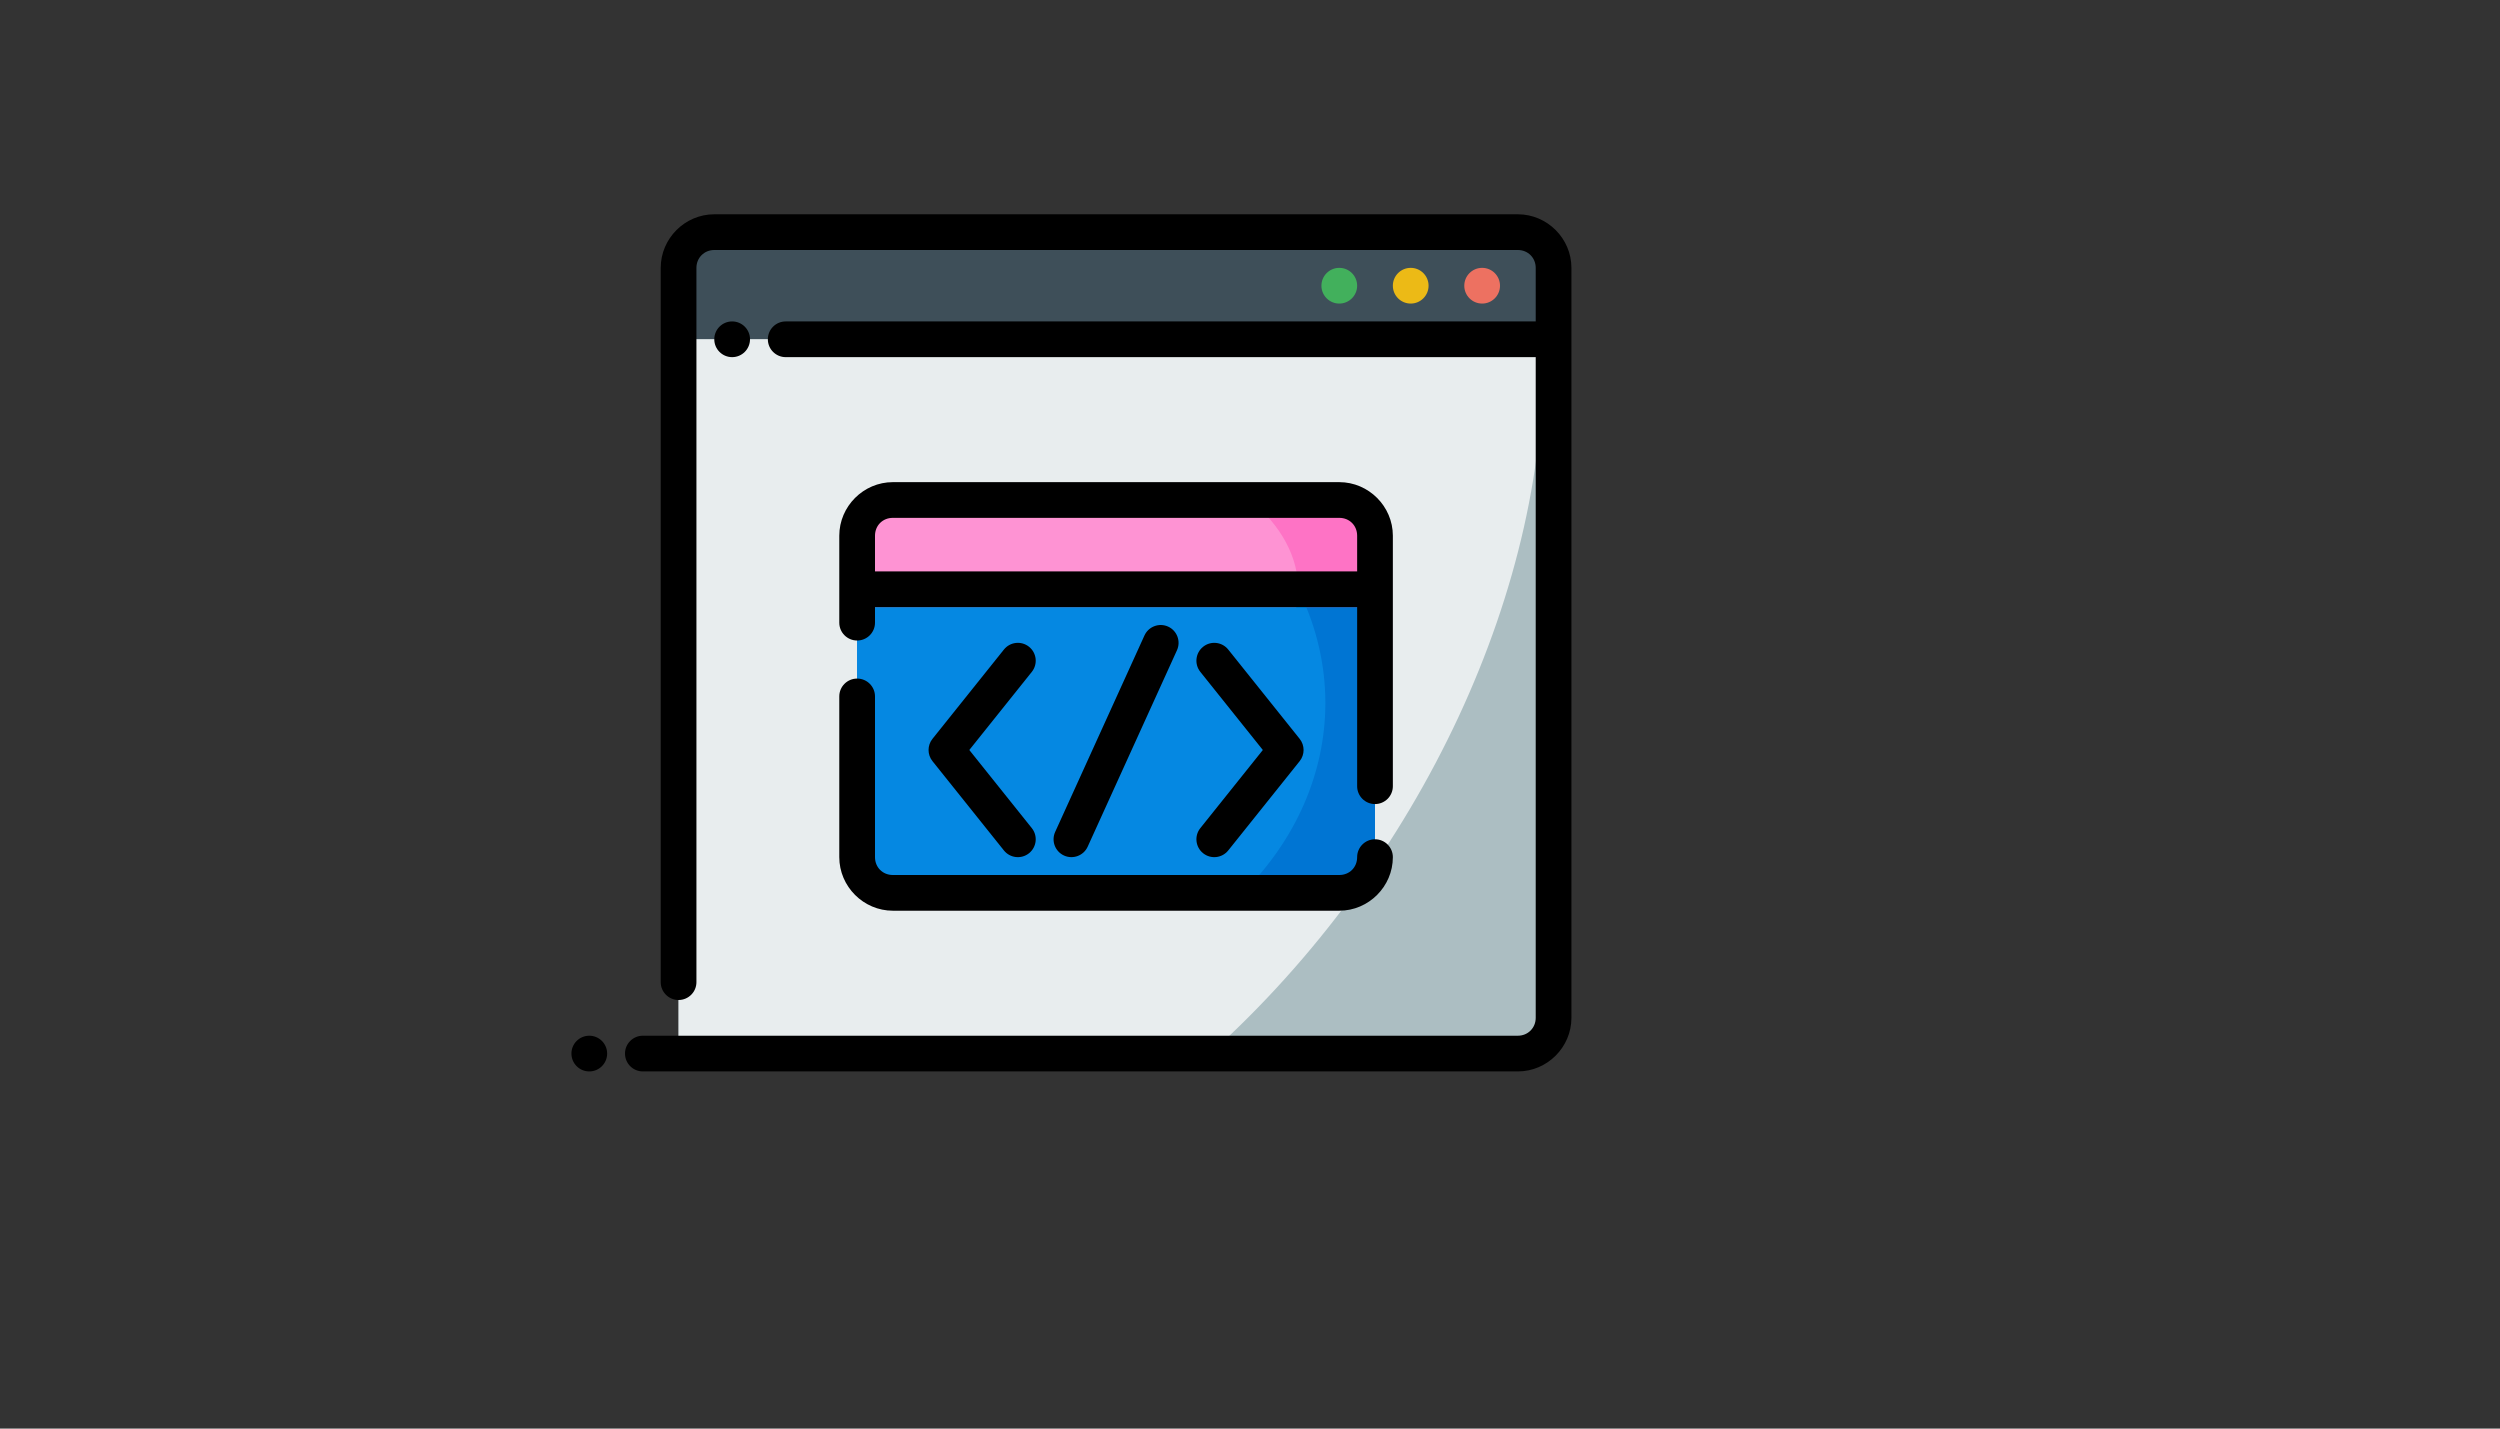 <svg xmlns="http://www.w3.org/2000/svg" version="1.1" xmlns:xlink="http://www.w3.org/1999/xlink" width="100%" height="100%" id="svgWorkerArea" viewBox="-25 -25 875 500" xmlns:idraw="https://idraw.muisca.co" style="background: white;"><rect x="-25" y="-25" width="875" height="500" fill="#333333" stroke="none"/><defs id="defsdoc"><pattern id="patternBool" x="0" y="0" width="10" height="10" patternUnits="userSpaceOnUse" patternTransform="rotate(35)"><circle cx="5" cy="5" r="4" style="stroke: none;fill: #ff000070;"></circle></pattern></defs><g id="fileImp-505472385" class="cosito"><path id="pathImp-612793999" class="grouped" style="fill:#3e4f59;fill-opacity:1;fill-rule:evenodd;stroke-width:2;stroke-linecap:round;stroke-linejoin:round;stroke-miterlimit:4.1" d="M212.5 56.25C212.5 56.25 518.75 56.25 518.75 56.25 518.75 56.25 518.75 93.75 518.75 93.75 518.75 93.75 212.5 93.75 212.5 93.75 212.5 93.75 212.5 56.25 212.5 56.25"></path><path id="pathImp-790807742" class="grouped" style="fill:#acbec2;fill-opacity:1;fill-rule:evenodd;stroke-width:2;stroke-linecap:round;stroke-linejoin:round;stroke-miterlimit:4.1" d="M212.5 93.75C212.5 93.75 518.75 93.75 518.75 93.75 518.75 93.75 518.75 343.75 518.75 343.75 518.75 343.75 212.5 343.75 212.5 343.75 212.5 343.75 212.5 93.75 212.5 93.75"></path><path id="pathImp-420880497" class="grouped" style="fill:#e8edee;fill-opacity:1;fill-rule:evenodd;stroke:none;stroke-width:2;stroke-linecap:round;stroke-linejoin:round;stroke-miterlimit:4.1" d="M212.5 93.75C212.5 93.75 212.5 343.75 212.5 343.75 212.5 343.75 398.559 343.75 398.559 343.75 472.289 277.209 517.851 179.358 514.966 93.75 514.966 93.75 212.5 93.75 212.5 93.75"></path><path id="pathImp-771315740" class="grouped" style="color:#000000;fill:#000000;fill-rule:evenodd;stroke-linecap:round;stroke-linejoin:round;stroke-miterlimit:4.1" d="M225 50C214.719 50 206.25 58.469 206.25 68.75 206.25 68.75 206.25 318.75 206.25 318.75 206.25 322.202 209.048 325 212.5 325 215.952 325 218.75 322.202 218.75 318.75 218.75 318.75 218.75 68.75 218.75 68.75 218.75 65.224 221.474 62.5 225 62.5 225 62.5 506.25 62.5 506.25 62.5 509.776 62.5 512.5 65.224 512.5 68.75 512.5 68.75 512.5 87.5 512.5 87.5 512.5 87.5 250 87.5 250 87.5 246.548 87.5 243.75 90.298 243.75 93.75 243.75 97.202 246.548 100 250 100 250 100 512.5 100 512.5 100 512.5 100 512.5 331.25 512.5 331.25 512.5 334.776 509.776 337.5 506.25 337.5 506.25 337.5 200 337.5 200 337.5 196.548 337.5 193.75 340.298 193.75 343.75 193.75 347.202 196.548 350 200 350 200 350 506.25 350 506.25 350 516.531 350 525 341.531 525 331.25 525 243.75 525 156.25 525 68.75 525 58.469 516.531 50 506.25 50 506.25 50 225 50 225 50"></path><path id="pathImp-30418832" class="grouped" style="color:#000000;fill:#ed7161;fill-opacity:1;fill-rule:evenodd;stroke-linecap:round;stroke-linejoin:round;stroke-miterlimit:4.1;-inkscape-stroke:none" d="M493.75 68.75C490.298 68.75 487.5 71.548 487.5 75 487.5 78.452 490.298 81.25 493.75 81.25 497.202 81.25 500 78.452 500 75 500 71.548 497.202 68.75 493.75 68.75 493.75 68.75 493.75 68.75 493.75 68.75"></path><path id="pathImp-57650899" class="grouped" style="color:#000000;fill:#ecba16;fill-opacity:1;fill-rule:evenodd;stroke-linecap:round;stroke-linejoin:round;stroke-miterlimit:4.1;-inkscape-stroke:none" d="M468.75 68.75C465.298 68.75 462.5 71.548 462.5 75 462.5 78.452 465.298 81.25 468.75 81.25 472.202 81.25 475 78.452 475 75 475 71.548 472.202 68.75 468.75 68.75 468.75 68.75 468.75 68.75 468.75 68.75"></path><path id="pathImp-687079626" class="grouped" style="color:#000000;fill:#42b05c;fill-opacity:1;fill-rule:evenodd;stroke-linecap:round;stroke-linejoin:round;stroke-miterlimit:4.1;-inkscape-stroke:none" d="M443.75 68.75C440.298 68.75 437.5 71.548 437.5 75 437.5 78.452 440.298 81.25 443.75 81.25 447.202 81.25 450 78.452 450 75 450 71.548 447.202 68.75 443.75 68.75 443.75 68.75 443.75 68.75 443.75 68.75"></path><path id="pathImp-217535446" class="grouped" style="color:#000000;fill:#000000;fill-rule:evenodd;stroke-linecap:round;stroke-linejoin:round;stroke-miterlimit:4.1;-inkscape-stroke:none" d="M181.25 337.5C177.798 337.5 175 340.298 175 343.75 175 347.202 177.798 350 181.25 350 184.702 350 187.5 347.202 187.5 343.75 187.5 340.298 184.702 337.5 181.25 337.5 181.25 337.5 181.25 337.5 181.25 337.5"></path><path id="pathImp-61221193" class="grouped" style="color:#000000;fill:#000000;fill-rule:evenodd;stroke-linecap:round;stroke-linejoin:round;stroke-miterlimit:4.1;-inkscape-stroke:none" d="M231.25 87.5C227.798 87.5 225 90.298 225 93.75 225 97.202 227.798 100 231.25 100 234.702 100 237.5 97.202 237.5 93.75 237.5 90.298 234.702 87.5 231.25 87.5 231.25 87.5 231.25 87.5 231.25 87.5"></path><path id="rectImp-856252180" class="grouped" style="fill:#0075d3;fill-opacity:1;fill-rule:evenodd;stroke:none;stroke-width:2;stroke-linecap:round;stroke-linejoin:round;stroke-miterlimit:4.1" d="M275 162.5C275 155.708 280.707 150 287.5 150 287.5 150 443.75 150 443.75 150 450.543 150 456.25 155.708 456.25 162.5 456.25 162.5 456.25 275 456.25 275 456.25 281.793 450.543 287.5 443.75 287.5 443.75 287.5 287.5 287.5 287.5 287.5 280.707 287.5 275 281.793 275 275 275 275 275 162.5 275 162.5 275 162.5 275 162.5 275 162.5"></path><path id="rectImp-674830850" class="grouped" style="fill:#fe73c5;fill-opacity:1;fill-rule:evenodd;stroke-width:2;stroke-linecap:round;stroke-linejoin:round;stroke-miterlimit:4.1" d="M275 150C275 150 456.25 150 456.25 150 456.25 150 456.25 187.5 456.25 187.5 456.25 187.5 275 187.5 275 187.5 275 187.5 275 150 275 150 275 150 275 150 275 150"></path><path id="pathImp-163676424" class="grouped" style="fill:#0588e2;fill-opacity:1;fill-rule:evenodd;stroke:none;stroke-width:2;stroke-linecap:round;stroke-linejoin:round;stroke-miterlimit:4.1" d="M287.5 150C280.575 150 275 155.575 275 162.5 275 162.5 275 275 275 275 275 281.925 280.575 287.5 287.5 287.5 287.5 287.5 409.9 287.5 409.9 287.5 428.586 268.979 438.862 245.415 438.879 221.045 438.871 194.54 426.732 169.071 405.017 150 405.017 150 287.5 150 287.5 150"></path><path id="pathImp-444488043" class="grouped" style="fill:#fe93d3;fill-opacity:1;fill-rule:evenodd;stroke-width:2;stroke-linecap:round;stroke-linejoin:round;stroke-miterlimit:4.1" d="M275 150C275 150 275 187.5 275 187.5 275 187.5 428.686 187.5 428.686 187.5 429.117 185.427 429.345 183.34 429.37 181.25 429.368 170.021 423.504 159.08 412.622 150 412.622 150 275 150 275 150"></path><path id="pathImp-625215789" class="grouped" style="color:#000000;fill:#918383;fill-rule:evenodd;stroke-width:2;stroke-linecap:round;stroke-linejoin:round;stroke-miterlimit:4.1;-inkscape-stroke:none" d="M275 181.25C275 181.25 456.25 181.25 456.25 181.25"></path><path id="pathImp-325963742" class="grouped" style="color:#000000;fill:#000000;fill-rule:evenodd;stroke-linecap:round;stroke-linejoin:round;stroke-miterlimit:4.1;-inkscape-stroke:none" d="M287.5 143.75C277.221 143.75 268.75 152.221 268.75 162.5 268.75 172.644 268.75 182.788 268.75 192.932 268.75 196.384 271.548 199.182 275 199.182 278.452 199.182 281.25 196.384 281.25 192.932 281.25 192.932 281.25 187.5 281.25 187.5 281.25 187.5 450 187.5 450 187.5 450 187.5 450 250.171 450 250.171 450 253.623 452.798 256.421 456.25 256.421 459.702 256.421 462.5 253.623 462.5 250.171 462.5 220.947 462.5 191.724 462.5 162.5 462.5 152.221 454.029 143.75 443.75 143.75 443.75 143.75 287.5 143.75 287.5 143.75M287.5 156.25C287.5 156.25 443.75 156.25 443.75 156.25 447.321 156.25 450 158.929 450 162.5 450 162.5 450 175 450 175 450 175 281.25 175 281.25 175 281.25 175 281.25 162.5 281.25 162.5 281.25 158.929 283.929 156.25 287.5 156.25 287.5 156.25 287.5 156.25 287.5 156.25M275 212.5C271.548 212.5 268.75 215.298 268.75 218.75 268.75 218.75 268.75 275 268.75 275 268.75 285.279 277.221 293.75 287.5 293.75 287.5 293.75 443.75 293.75 443.75 293.75 454.029 293.75 462.5 285.279 462.5 275 462.5 271.548 459.702 268.75 456.25 268.75 452.798 268.75 450 271.548 450 275 450 278.571 447.321 281.25 443.75 281.25 443.75 281.25 287.5 281.25 287.5 281.25 283.929 281.25 281.25 278.571 281.25 275 281.25 275 281.25 218.75 281.25 218.75 281.25 215.298 278.452 212.5 275 212.5 275 212.5 275 212.5 275 212.5"></path><path id="pathImp-687533529" class="grouped" style="color:#000000;fill:#000000;fill-rule:evenodd;stroke-linecap:round;stroke-linejoin:round;stroke-miterlimit:4.1" d="M335.156 201.367C332.46 199.208 328.524 199.646 326.368 202.344 326.368 202.344 301.368 233.594 301.368 233.594 299.539 235.877 299.539 239.123 301.368 241.406 301.368 241.406 326.368 272.656 326.368 272.656 328.524 275.354 332.46 275.792 335.156 273.633 337.854 271.476 338.292 267.54 336.133 264.844 336.133 264.844 314.258 237.5 314.258 237.5 314.258 237.5 336.133 210.156 336.133 210.156 338.292 207.46 337.854 203.524 335.156 201.367 335.156 201.368 335.156 201.368 335.156 201.367"></path><path id="pathImp-913545971" class="grouped" style="color:#000000;fill:#000000;fill-rule:evenodd;stroke-linecap:round;stroke-linejoin:round;stroke-miterlimit:4.1;-inkscape-stroke:none" d="M396.094 201.367C393.396 203.524 392.958 207.46 395.118 210.156 395.118 210.156 416.993 237.5 416.993 237.5 416.993 237.5 395.118 264.844 395.118 264.844 392.958 267.54 393.396 271.476 396.094 273.633 398.79 275.792 402.726 275.354 404.883 272.656 404.883 272.656 429.883 241.406 429.883 241.406 431.711 239.123 431.711 235.877 429.883 233.594 429.883 233.594 404.883 202.344 404.883 202.344 402.726 199.646 398.79 199.208 396.094 201.367 396.094 201.368 396.094 201.368 396.094 201.367"></path><path id="pathImp-858866156" class="grouped" style="color:#000000;fill:#000000;fill-rule:evenodd;stroke-linecap:round;stroke-linejoin:round;stroke-miterlimit:4.1" d="M379.053 194.153C377.503 194.734 376.248 195.906 375.561 197.412 375.561 197.412 344.311 266.162 344.311 266.162 342.882 269.304 344.271 273.009 347.412 274.438 350.554 275.868 354.259 274.479 355.689 271.338 355.689 271.338 386.939 202.588 386.939 202.588 388.368 199.446 386.979 195.741 383.838 194.311 382.327 193.626 380.606 193.568 379.053 194.153 379.053 194.153 379.053 194.153 379.053 194.153"></path></g></svg>